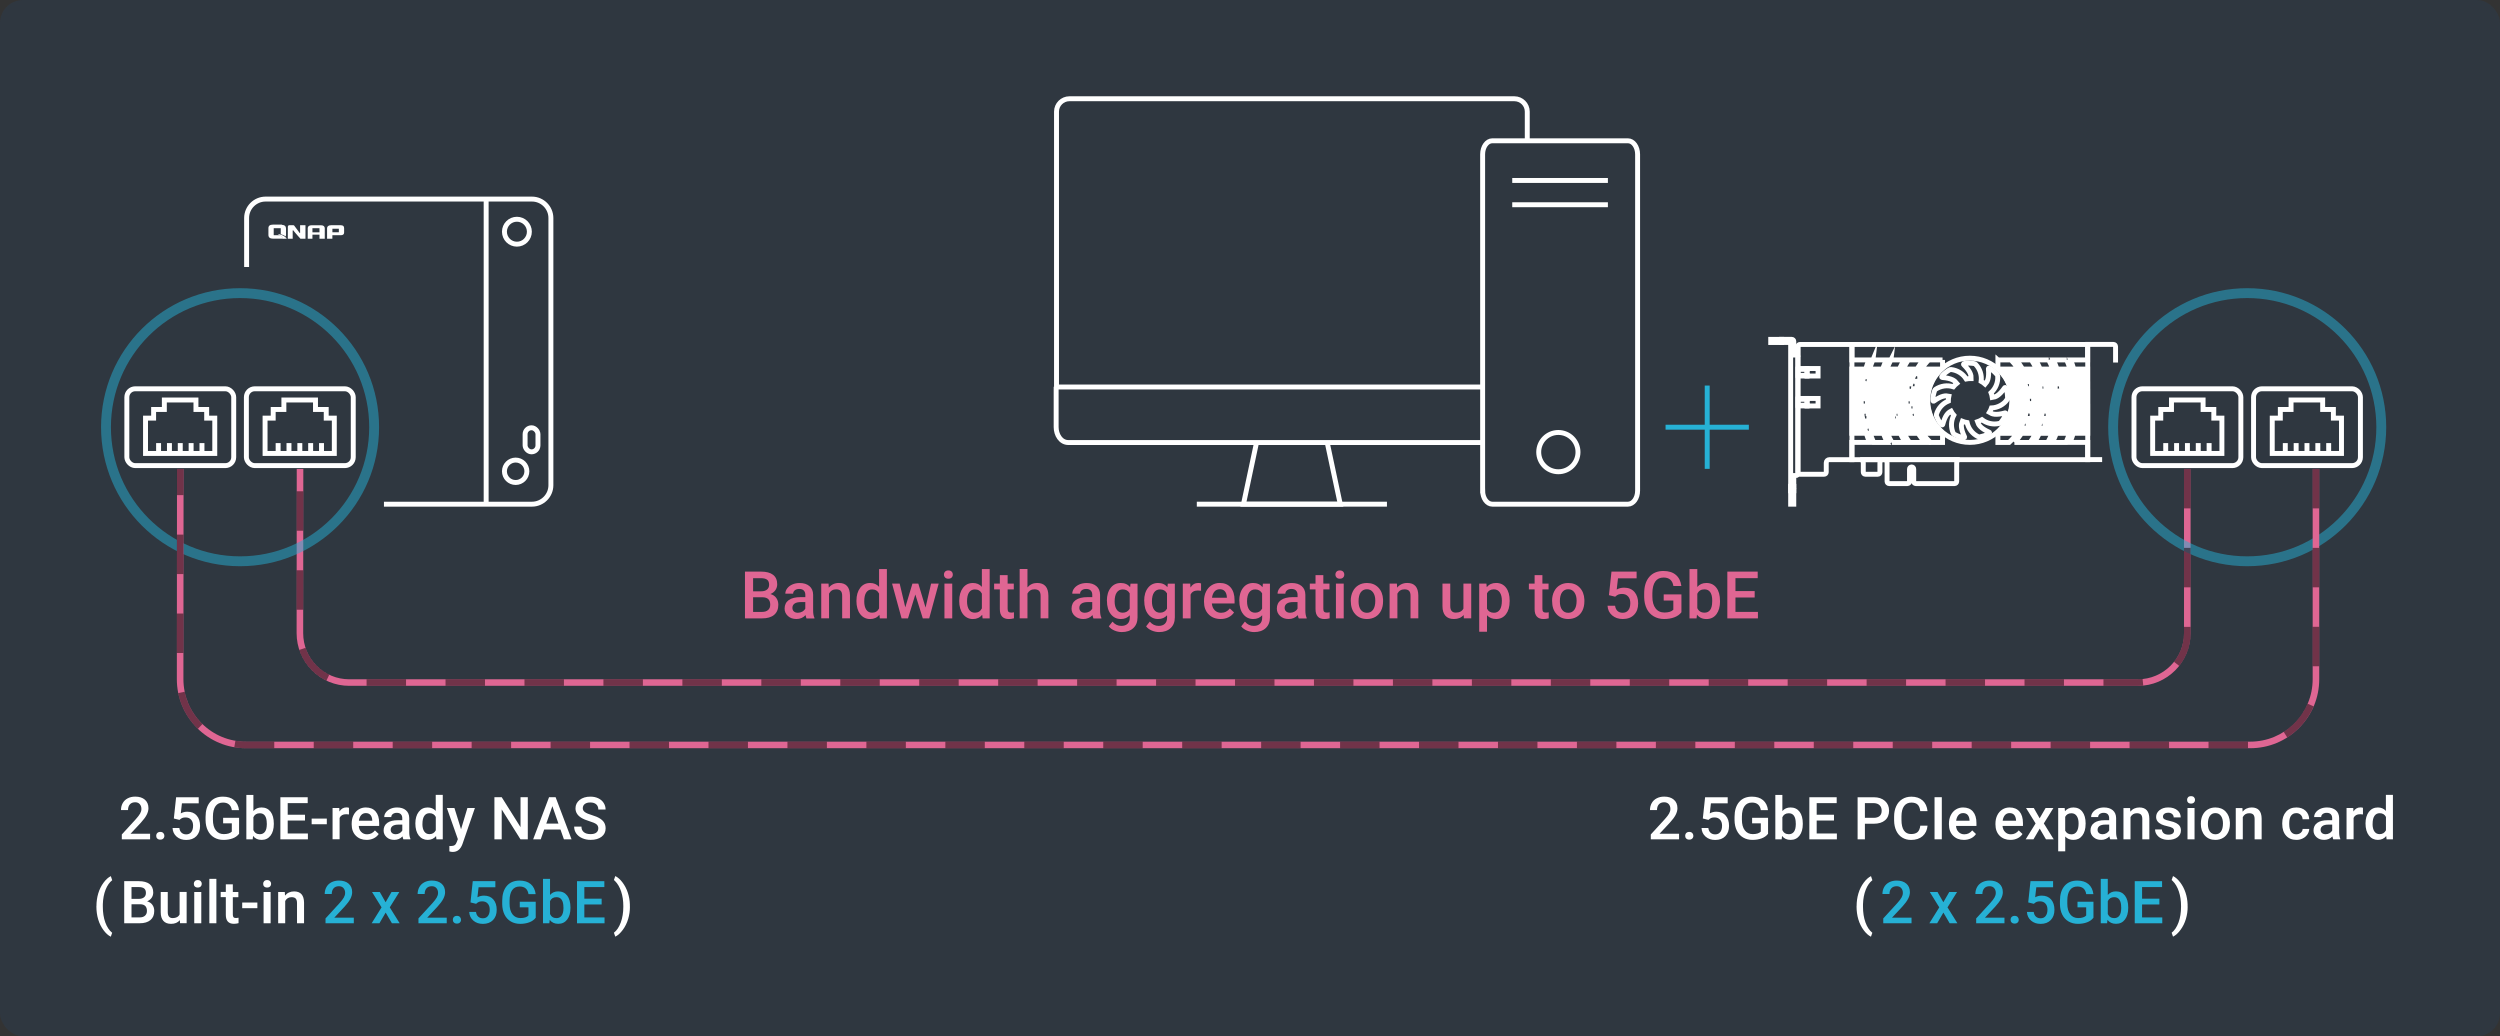 <?xml version="1.0" encoding="UTF-8"?>
<svg id="_圖層_2" data-name="圖層 2" xmlns="http://www.w3.org/2000/svg" viewBox="0 0 760 315">
  <rect x="0" y="0" width="760" height="315" fill="#333333" stroke="none"/>
  <defs>
    <style>
      .cls-1 {
        fill: #0f5ebc;
        isolation: isolate;
        opacity: .1;
      }

      .cls-2 {
        fill: #fff;
      }

      .cls-3, .cls-4 {
        opacity: .5;
      }

      .cls-5 {
        fill: #040000;
      }

      .cls-6 {
        fill: #26b1d5;
      }

      .cls-7, .cls-4 {
        stroke: #26b1d5;
      }

      .cls-7, .cls-4, .cls-8 {
        fill: none;
        stroke-miterlimit: 10;
      }

      .cls-7, .cls-8 {
        stroke-width: 1.5px;
      }

      .cls-9 {
        fill: #df6693;
      }

      .cls-4 {
        stroke-width: 3px;
      }

      .cls-8 {
        stroke: #fff;
      }
    </style>
  </defs>
  <rect class="cls-1" y="0" width="760" height="315" rx="7" ry="7"/>
  <path class="cls-9" d="m649.94,208.49H106.17c-4.28,0-8.3-1.67-11.32-4.69-3.02-3.03-4.68-7.05-4.68-11.33l.04-49.92h2s-.04,49.93-.04,49.93c0,3.74,1.45,7.26,4.09,9.91,2.64,2.65,6.16,4.11,9.91,4.11h543.77c7.72,0,14-6.28,14-14v-49.94s2,0,2,0v49.94c0,8.82-7.18,16-16,16Z"/>
  <g>
    <path class="cls-2" d="m45.63,255.15h-8.6v-1.47l4.26-4.65c.62-.69,1.05-1.26,1.31-1.72.26-.46.39-.92.39-1.38,0-.61-.17-1.1-.51-1.48-.34-.38-.8-.56-1.38-.56-.69,0-1.23.21-1.61.63s-.57,1-.57,1.73h-2.14c0-.78.18-1.48.53-2.11.35-.62.86-1.11,1.52-1.45.66-.35,1.42-.52,2.28-.52,1.24,0,2.22.31,2.94.94.72.62,1.08,1.49,1.08,2.59,0,.64-.18,1.31-.54,2.01-.36.7-.95,1.5-1.77,2.39l-3.13,3.35h5.94v1.71Z"/>
    <path class="cls-2" d="m48.72,252.9c.4,0,.71.11.92.34.22.23.33.51.33.85s-.11.61-.33.83c-.22.22-.52.33-.92.33s-.68-.11-.91-.33-.33-.5-.33-.83.11-.62.33-.85c.22-.22.52-.34.91-.34Z"/>
    <path class="cls-2" d="m52.85,248.81l.69-6.45h6.87v1.85h-5.1l-.35,3.06c.59-.34,1.26-.51,2-.51,1.22,0,2.17.39,2.84,1.17.68.78,1.02,1.83,1.02,3.15s-.38,2.34-1.12,3.11c-.75.77-1.78,1.16-3.08,1.16-1.17,0-2.14-.33-2.91-1-.77-.66-1.19-1.54-1.25-2.63h2.07c.08.62.3,1.1.67,1.43s.84.5,1.42.5c.66,0,1.17-.23,1.53-.7s.55-1.11.55-1.92-.2-1.4-.61-1.85-.96-.68-1.67-.68c-.39,0-.71.05-.98.15s-.56.3-.88.6l-1.71-.42Z"/>
    <path class="cls-2" d="m72.66,253.49c-.46.6-1.1,1.06-1.92,1.37s-1.75.47-2.79.47-2.02-.24-2.85-.73-1.46-1.18-1.91-2.09c-.45-.91-.68-1.96-.7-3.17v-1c0-1.93.46-3.44,1.39-4.53s2.22-1.63,3.88-1.63c1.42,0,2.55.35,3.39,1.06.84.71,1.34,1.72,1.51,3.05h-2.18c-.25-1.54-1.14-2.31-2.68-2.31-1,0-1.75.36-2.27,1.08-.52.72-.79,1.77-.8,3.16v.98c0,1.38.29,2.45.88,3.22.58.76,1.39,1.15,2.43,1.15,1.14,0,1.95-.26,2.43-.77v-2.5h-2.64v-1.69h4.85v4.9Z"/>
    <path class="cls-2" d="m83.24,250.5c0,1.48-.33,2.65-.99,3.52-.66.87-1.57,1.31-2.72,1.31s-1.98-.4-2.6-1.2l-.11,1.03h-1.93v-13.5h2.14v4.9c.62-.73,1.44-1.09,2.49-1.09,1.16,0,2.07.43,2.73,1.29s.99,2.07.99,3.61v.12Zm-2.14-.18c0-1.03-.18-1.8-.54-2.32s-.89-.77-1.58-.77c-.93,0-1.58.4-1.95,1.21v3.92c.38.83,1.04,1.24,1.97,1.24.67,0,1.18-.25,1.55-.75s.55-1.25.56-2.26v-.27Z"/>
    <path class="cls-2" d="m92.72,249.44h-5.26v3.94h6.14v1.78h-8.37v-12.8h8.31v1.79h-6.08v3.53h5.26v1.76Z"/>
    <path class="cls-2" d="m99.35,250.57h-4.61v-1.72h4.61v1.72Z"/>
    <path class="cls-2" d="m106.09,247.59c-.28-.05-.57-.07-.87-.07-.98,0-1.64.38-1.98,1.12v6.5h-2.14v-9.51h2.04l.05,1.06c.52-.83,1.23-1.24,2.14-1.24.3,0,.56.04.76.12v2Z"/>
    <path class="cls-2" d="m111.46,255.33c-1.35,0-2.45-.43-3.29-1.28-.84-.85-1.26-1.99-1.26-3.41v-.26c0-.95.18-1.8.55-2.54.37-.75.88-1.33,1.54-1.75s1.4-.62,2.21-.62c1.29,0,2.29.41,3,1.24s1.06,2,1.06,3.51v.86h-6.21c.06.79.33,1.41.79,1.86.46.46,1.04.69,1.74.69.98,0,1.78-.4,2.39-1.19l1.15,1.1c-.38.57-.89,1.01-1.53,1.32-.64.31-1.35.47-2.14.47Zm-.25-8.15c-.59,0-1.06.21-1.42.62-.36.41-.59.98-.69,1.71h4.07v-.16c-.05-.71-.24-1.25-.57-1.62s-.8-.55-1.39-.55Z"/>
    <path class="cls-2" d="m122.62,255.15c-.09-.18-.18-.48-.25-.89-.68.71-1.51,1.06-2.5,1.06s-1.73-.27-2.34-.82-.91-1.22-.91-2.02c0-1.01.38-1.79,1.13-2.33s1.83-.81,3.23-.81h1.31v-.62c0-.49-.14-.89-.41-1.18s-.69-.44-1.26-.44c-.49,0-.88.12-1.2.36-.31.24-.47.55-.47.93h-2.14c0-.52.17-1.01.52-1.46s.82-.81,1.41-1.07,1.26-.39,1.99-.39c1.11,0,2,.28,2.66.84s1,1.35,1.02,2.36v4.29c0,.86.12,1.54.36,2.05v.15h-2.18Zm-2.35-1.54c.42,0,.82-.1,1.19-.31.37-.21.65-.48.84-.83v-1.79h-1.15c-.79,0-1.39.14-1.78.41s-.6.67-.6,1.17c0,.41.14.74.41.98.27.24.64.36,1.09.36Z"/>
    <path class="cls-2" d="m126.27,250.33c0-1.46.34-2.64,1.02-3.53.68-.89,1.59-1.33,2.73-1.33,1.01,0,1.82.35,2.44,1.05v-4.87h2.14v13.5h-1.93l-.11-.98c-.64.77-1.49,1.16-2.56,1.16s-2.01-.45-2.7-1.34-1.03-2.12-1.03-3.66Zm2.14.18c0,.97.19,1.72.56,2.26.37.54.9.81,1.59.81.87,0,1.51-.39,1.92-1.17v-4.06c-.39-.76-1.03-1.14-1.9-1.14-.69,0-1.22.27-1.6.82-.38.55-.56,1.37-.56,2.47Z"/>
    <path class="cls-2" d="m140.16,252.09l1.93-6.45h2.28l-3.78,10.95c-.58,1.6-1.56,2.4-2.95,2.4-.31,0-.65-.05-1.03-.16v-1.66l.4.03c.54,0,.94-.1,1.22-.29.27-.2.49-.53.65-.99l.31-.82-3.34-9.46h2.3l2.01,6.45Z"/>
    <path class="cls-2" d="m160.44,255.15h-2.22l-5.7-9.08v9.08h-2.22v-12.8h2.22l5.72,9.11v-9.11h2.21v12.8Z"/>
    <path class="cls-2" d="m170.39,252.17h-4.96l-1.04,2.98h-2.31l4.83-12.8h2l4.84,12.8h-2.32l-1.05-2.98Zm-4.33-1.79h3.71l-1.85-5.31-1.85,5.31Z"/>
    <path class="cls-2" d="m181.89,251.86c0-.56-.2-1-.59-1.3-.4-.3-1.11-.61-2.14-.92s-1.85-.66-2.46-1.04c-1.17-.73-1.75-1.69-1.75-2.87,0-1.03.42-1.88,1.26-2.55s1.93-1,3.27-1c.89,0,1.68.16,2.38.49s1.25.79,1.64,1.4c.4.61.6,1.28.6,2.02h-2.21c0-.67-.21-1.19-.63-1.57-.42-.38-1.02-.57-1.8-.57-.73,0-1.29.16-1.69.47s-.6.74-.6,1.3c0,.47.22.86.65,1.17.43.31,1.15.62,2.14.91,1,.3,1.8.63,2.4,1.01.6.38,1.05.81,1.33,1.3s.42,1.06.42,1.72c0,1.07-.41,1.92-1.23,2.54-.82.63-1.93.95-3.33.95-.93,0-1.78-.17-2.55-.51-.78-.34-1.38-.82-1.81-1.42-.43-.6-.65-1.31-.65-2.11h2.22c0,.73.24,1.29.72,1.69s1.17.6,2.07.6c.77,0,1.35-.16,1.74-.47.39-.31.58-.73.58-1.24Z"/>
  </g>
  <g>
    <g>
      <g>
        <path class="cls-2" d="m98.73,72.58h-1.61v-1.25h-2.14v1.25h-1.43v-3.21c0-.27.1-.49.3-.65.2-.16.48-.24.84-.24h2.9c.37,0,.65.08.84.24.2.16.3.38.3.65v3.21Zm-1.61-1.96v-1.25s-2.14,0-2.14,0v1.25s2.14,0,2.14,0Z"/>
        <path class="cls-2" d="m104.36,68.68c-.16-.12-.4-.2-.73-.21h0s0,0,0,0h-2.9s-.1,0-.1,0c-.38,0-.68.08-.88.24-.21.16-.32.37-.32.64h0v.02h0v3.21s1.61,0,1.61,0v-1.07h2.54c.69,0,1.03-.28,1.03-.83v-1.31c0-.32-.08-.54-.25-.68Zm-1.35,1.93h-1.96v-1.07h1.96v1.07Z"/>
        <path class="cls-2" d="m91.58,68.47h-.35s0,2.36,0,2.36c-.01.03-.03.04-.08.03,0,0-.03,0-.05-.03-.27-.4-1.32-1.78-1.65-2.23h0s0,0,0,0c0,0,0,0-.01-.01,0-.01,0-.01,0-.01-.08-.08-.18-.12-.31-.12h-1.17c-.15,0-.26.05-.34.15-.08.1-.12.23-.12.39h0s0,3.57,0,3.57h1.48s0-1.91-.01-2.47c0-.03.03-.09.15-.08,0,0,.04,0,.06.04h0c.29.46,2.15,2.51,2.15,2.51h1.53s0-4.1,0-4.1h-1.26Z"/>
      </g>
      <path class="cls-2" d="m85.15,71.56s-.05-.04-.07-.05h-1.87v-2.14h2.14v1.81c.7.2,1.19.46,1.52.71.05-.13.08-.28.08-.45v-1.96c0-.71-.42-1.09-1.25-1.13v-.06h-.14s-2.62,0-2.62,0c-.89,0-1.34.36-1.34,1.07v2.06c0,.76.48,1.14,1.42,1.14h2.77c.15,0,.28-.01.41-.03-.23-.33-.66-.69-1.06-.98Z"/>
      <path class="cls-2" d="m84.41,71.1c.49.31,1.37.92,1.66,1.48h1.1c-.19-.34-.82-1.14-2.76-1.48Z"/>
    </g>
    <circle class="cls-8" cx="157.14" cy="70.44" r="3.79"/>
    <circle class="cls-8" cx="156.76" cy="143.27" r="3.41"/>
    <line class="cls-8" x1="147.79" y1="60.62" x2="147.79" y2="153.16"/>
    <rect class="cls-8" x="159.64" y="130.04" width="3.91" height="7.32" rx="1.96" ry="1.96" transform="translate(323.18 267.4) rotate(180)"/>
    <path class="cls-8" d="m74.97,81.17v-14.89c0-3.17,2.59-5.76,5.76-5.76h80.98c3.17,0,5.76,2.59,5.76,5.76v81.23c0,3.17-2.59,5.76-5.76,5.76h-44.99"/>
  </g>
  <g>
    <g>
      <rect class="cls-8" x="38.56" y="118.19" width="32.49" height="23.36" rx="2.55" ry="2.55"/>
      <polygon class="cls-8" points="44.24 137.85 65.29 137.85 65.29 127.11 62.83 127.11 62.83 124.48 59.57 124.48 59.57 121.6 49.96 121.6 49.96 124.48 46.7 124.48 46.7 127.11 44.24 127.11 44.24 137.85"/>
      <line class="cls-8" x1="61.4" y1="134.7" x2="61.4" y2="137.85"/>
      <line class="cls-8" x1="58.1" y1="134.7" x2="58.1" y2="137.85"/>
      <line class="cls-8" x1="54.8" y1="134.7" x2="54.8" y2="137.85"/>
      <line class="cls-8" x1="51.51" y1="134.7" x2="51.51" y2="137.85"/>
      <line class="cls-8" x1="48.21" y1="134.7" x2="48.21" y2="137.85"/>
    </g>
    <g>
      <rect class="cls-8" x="74.9" y="118.19" width="32.49" height="23.36" rx="2.55" ry="2.55"/>
      <polygon class="cls-8" points="80.58 137.85 101.63 137.85 101.63 127.11 99.17 127.11 99.17 124.48 95.91 124.48 95.91 121.6 86.3 121.6 86.3 124.48 83.05 124.48 83.05 127.11 80.58 127.11 80.58 137.85"/>
      <line class="cls-8" x1="97.74" y1="134.7" x2="97.74" y2="137.85"/>
      <line class="cls-8" x1="94.44" y1="134.7" x2="94.44" y2="137.85"/>
      <line class="cls-8" x1="91.15" y1="134.7" x2="91.15" y2="137.85"/>
      <line class="cls-8" x1="87.85" y1="134.7" x2="87.85" y2="137.85"/>
      <line class="cls-8" x1="84.55" y1="134.7" x2="84.55" y2="137.85"/>
    </g>
  </g>
  <circle class="cls-4" cx="72.98" cy="129.87" r="40.76"/>
  <g>
    <path class="cls-2" d="m29.32,275.47c0-1.35.18-2.64.54-3.85.36-1.22.9-2.3,1.6-3.26.7-.96,1.45-1.63,2.23-2.02l.42,1.25c-.83.63-1.5,1.58-2.01,2.87-.51,1.29-.79,2.76-.84,4.42v.76c0,1.78.24,3.36.74,4.75.5,1.39,1.2,2.45,2.1,3.18l-.42,1.19c-.79-.39-1.53-1.06-2.24-2.03-.71-.96-1.24-2.05-1.6-3.26-.36-1.21-.54-2.54-.54-3.99Z"/>
    <path class="cls-2" d="m37.76,280.67v-12.8h4.39c1.45,0,2.55.29,3.3.87s1.13,1.44,1.13,2.59c0,.59-.16,1.11-.47,1.58s-.78.83-1.39,1.09c.69.19,1.23.54,1.6,1.06.38.52.57,1.14.57,1.87,0,1.2-.38,2.12-1.16,2.77s-1.87.97-3.31.97h-4.67Zm2.22-7.41h2.18c.69,0,1.23-.16,1.62-.47.39-.31.58-.76.58-1.33,0-.63-.18-1.09-.54-1.37s-.92-.42-1.68-.42h-2.16v3.59Zm0,1.63v4h2.47c.7,0,1.24-.17,1.63-.52s.59-.83.59-1.44c0-1.33-.68-2.01-2.04-2.04h-2.65Z"/>
    <path class="cls-2" d="m54.67,279.74c-.63.74-1.52,1.11-2.67,1.11-1.03,0-1.81-.3-2.34-.91s-.8-1.48-.8-2.62v-6.16h2.14v6.13c0,1.21.5,1.81,1.5,1.81s1.74-.37,2.1-1.12v-6.83h2.14v9.51h-2.01l-.05-.93Z"/>
    <path class="cls-2" d="m58.92,268.69c0-.33.1-.6.31-.82s.5-.33.89-.33.69.11.9.33.32.49.32.82-.11.59-.32.8c-.21.21-.51.32-.9.32s-.68-.11-.89-.32c-.21-.21-.31-.48-.31-.8Zm2.27,11.98h-2.14v-9.51h2.14v9.51Z"/>
    <path class="cls-2" d="m65.78,280.67h-2.14v-13.5h2.14v13.5Z"/>
    <path class="cls-2" d="m70.78,268.85v2.31h1.68v1.58h-1.68v5.31c0,.36.07.62.22.79.14.16.4.24.77.24.25,0,.5-.03.75-.09v1.65c-.49.13-.96.2-1.41.2-1.64,0-2.46-.91-2.46-2.72v-5.39h-1.56v-1.58h1.56v-2.31h2.14Z"/>
    <path class="cls-2" d="m78.24,276.09h-4.61v-1.72h4.61v1.72Z"/>
    <path class="cls-2" d="m80,268.69c0-.33.1-.6.31-.82s.5-.33.89-.33.69.11.9.33.32.49.32.82-.11.59-.32.8c-.21.21-.51.32-.9.32s-.68-.11-.89-.32c-.21-.21-.31-.48-.31-.8Zm2.27,11.98h-2.14v-9.51h2.14v9.51Z"/>
    <path class="cls-2" d="m86.58,271.16l.06,1.1c.7-.85,1.63-1.27,2.77-1.27,1.98,0,2.99,1.13,3.02,3.4v6.28h-2.14v-6.16c0-.6-.13-1.05-.39-1.34-.26-.29-.69-.43-1.28-.43-.86,0-1.5.39-1.92,1.17v6.77h-2.14v-9.51h2.01Z"/>
    <path class="cls-6" d="m107.56,280.67h-8.6v-1.47l4.26-4.65c.62-.69,1.05-1.26,1.31-1.72.26-.46.39-.92.39-1.38,0-.61-.17-1.1-.51-1.48s-.8-.56-1.38-.56c-.69,0-1.23.21-1.61.63s-.57,1-.57,1.73h-2.14c0-.78.18-1.48.53-2.11.35-.62.86-1.11,1.52-1.45s1.42-.52,2.28-.52c1.24,0,2.22.31,2.94.94.72.62,1.08,1.49,1.08,2.59,0,.64-.18,1.31-.54,2.01-.36.7-.95,1.5-1.77,2.39l-3.13,3.35h5.94v1.71Z"/>
    <path class="cls-6" d="m117.22,274.29l1.81-3.13h2.37l-2.91,4.68,3.01,4.83h-2.36l-1.9-3.25-1.89,3.25h-2.37l3.01-4.83-2.9-4.68h2.36l1.78,3.13Z"/>
    <path class="cls-6" d="m135.81,280.67h-8.6v-1.47l4.26-4.65c.62-.69,1.05-1.26,1.31-1.72.26-.46.39-.92.39-1.38,0-.61-.17-1.1-.51-1.48-.34-.38-.8-.56-1.38-.56-.69,0-1.23.21-1.61.63s-.57,1-.57,1.73h-2.14c0-.78.18-1.48.53-2.11.35-.62.86-1.11,1.52-1.45.66-.35,1.42-.52,2.28-.52,1.24,0,2.22.31,2.94.94.72.62,1.08,1.49,1.08,2.59,0,.64-.18,1.31-.54,2.01-.36.7-.95,1.5-1.77,2.39l-3.13,3.35h5.94v1.71Z"/>
    <path class="cls-6" d="m138.9,278.42c.4,0,.71.11.92.34.22.23.33.51.33.85s-.11.61-.33.83c-.22.22-.52.33-.92.33s-.68-.11-.91-.33-.33-.5-.33-.83.11-.62.33-.85c.22-.22.52-.34.91-.34Z"/>
    <path class="cls-6" d="m143.03,274.32l.69-6.45h6.87v1.85h-5.1l-.35,3.06c.59-.34,1.26-.51,2-.51,1.22,0,2.17.39,2.84,1.17.68.78,1.02,1.83,1.02,3.15s-.38,2.34-1.12,3.11c-.75.77-1.78,1.16-3.08,1.16-1.17,0-2.14-.33-2.91-1-.77-.66-1.19-1.54-1.25-2.63h2.07c.08.62.3,1.1.67,1.43.36.33.84.5,1.42.5.66,0,1.17-.23,1.53-.7s.55-1.11.55-1.92-.2-1.4-.61-1.85c-.4-.46-.96-.68-1.67-.68-.39,0-.71.05-.98.15-.27.1-.56.3-.88.6l-1.71-.42Z"/>
    <path class="cls-6" d="m162.84,279.01c-.46.6-1.1,1.06-1.92,1.37s-1.75.47-2.79.47-2.02-.24-2.85-.73-1.46-1.18-1.91-2.09c-.45-.91-.68-1.96-.7-3.17v-1c0-1.93.46-3.44,1.39-4.53.93-1.09,2.22-1.63,3.88-1.63,1.42,0,2.55.35,3.39,1.06.84.71,1.34,1.72,1.51,3.05h-2.18c-.25-1.54-1.14-2.31-2.68-2.31-1,0-1.75.36-2.27,1.08-.52.72-.79,1.77-.8,3.16v.98c0,1.38.29,2.45.88,3.22.58.76,1.39,1.15,2.43,1.15,1.14,0,1.95-.26,2.43-.77v-2.5h-2.64v-1.69h4.85v4.9Z"/>
    <path class="cls-6" d="m173.42,276.01c0,1.48-.33,2.65-.99,3.52-.66.87-1.57,1.31-2.72,1.31s-1.98-.4-2.6-1.2l-.11,1.03h-1.93v-13.5h2.14v4.9c.62-.73,1.44-1.09,2.49-1.09,1.16,0,2.07.43,2.73,1.29s.99,2.07.99,3.61v.12Zm-2.14-.18c0-1.03-.18-1.8-.54-2.32s-.89-.77-1.58-.77c-.93,0-1.58.4-1.95,1.21v3.92c.38.83,1.04,1.24,1.97,1.24.67,0,1.18-.25,1.55-.75s.55-1.25.56-2.26v-.27Z"/>
    <path class="cls-6" d="m182.9,274.96h-5.26v3.94h6.14v1.78h-8.37v-12.8h8.31v1.79h-6.08v3.53h5.26v1.76Z"/>
    <path class="cls-2" d="m191.5,275.61c0,1.3-.18,2.56-.54,3.77-.36,1.21-.9,2.31-1.63,3.3-.73.99-1.49,1.68-2.28,2.06l-.42-1.19c.88-.68,1.57-1.72,2.09-3.12.51-1.4.77-2.99.77-4.79v-.2c0-1.63-.22-3.11-.67-4.45-.45-1.34-1.08-2.41-1.92-3.22l-.27-.25.42-1.2c.75.36,1.48,1.01,2.18,1.93s1.24,1.96,1.62,3.11c.38,1.15.59,2.33.63,3.55v.69Z"/>
  </g>
  <g>
    <path class="cls-9" d="m226.47,187.99v-14.22h4.87c1.61,0,2.83.32,3.67.97s1.26,1.61,1.26,2.88c0,.65-.18,1.24-.53,1.76-.35.52-.87.93-1.54,1.21.77.21,1.36.6,1.78,1.18s.63,1.27.63,2.07c0,1.34-.43,2.36-1.28,3.08-.86.72-2.08,1.07-3.68,1.07h-5.19Zm2.47-8.23h2.42c.77,0,1.37-.17,1.8-.52.43-.35.65-.84.65-1.48,0-.7-.2-1.21-.6-1.52s-1.02-.47-1.87-.47h-2.4v3.99Zm0,1.82v4.44h2.74c.77,0,1.38-.19,1.82-.58.44-.38.65-.92.65-1.6,0-1.48-.75-2.23-2.27-2.27h-2.95Z"/>
    <path class="cls-9" d="m245.17,187.99c-.1-.2-.2-.53-.27-.99-.75.79-1.68,1.18-2.77,1.18s-1.93-.3-2.6-.91-1.01-1.35-1.01-2.25c0-1.12.42-1.99,1.25-2.59.84-.6,2.03-.9,3.59-.9h1.46v-.69c0-.55-.15-.98-.46-1.31-.31-.33-.77-.49-1.4-.49-.54,0-.98.13-1.33.41-.34.27-.52.61-.52,1.03h-2.37c0-.58.19-1.12.58-1.62.38-.51.91-.9,1.57-1.19.66-.29,1.4-.43,2.21-.43,1.24,0,2.22.31,2.96.93.74.62,1.11,1.5,1.13,2.62v4.77c0,.95.13,1.71.4,2.28v.17h-2.42Zm-2.61-1.71c.47,0,.91-.11,1.32-.34.41-.23.72-.53.93-.92v-1.99h-1.28c-.88,0-1.54.15-1.98.46-.44.31-.66.74-.66,1.3,0,.46.15.82.45,1.09.3.27.71.4,1.22.4Z"/>
    <path class="cls-9" d="m251.88,177.42l.07,1.22c.78-.94,1.81-1.42,3.08-1.42,2.2,0,3.32,1.26,3.36,3.78v6.98h-2.37v-6.85c0-.67-.14-1.17-.43-1.49s-.76-.48-1.42-.48c-.96,0-1.67.43-2.14,1.3v7.52h-2.37v-10.57h2.24Z"/>
    <path class="cls-9" d="m260.36,182.63c0-1.63.38-2.93,1.13-3.92s1.77-1.48,3.04-1.48c1.12,0,2.02.39,2.71,1.17v-5.41h2.37v15h-2.15l-.12-1.09c-.71.86-1.66,1.29-2.84,1.29s-2.24-.5-3-1.49-1.15-2.35-1.15-4.06Zm2.37.21c0,1.07.21,1.91.62,2.52.41.6,1,.9,1.76.9.97,0,1.68-.43,2.13-1.3v-4.51c-.44-.85-1.14-1.27-2.11-1.27-.77,0-1.36.3-1.78.91-.42.61-.62,1.53-.62,2.75Z"/>
    <path class="cls-9" d="m281.37,184.71l1.68-7.29h2.31l-2.88,10.57h-1.95l-2.27-7.26-2.23,7.26h-1.95l-2.89-10.57h2.31l1.71,7.22,2.17-7.22h1.79l2.2,7.29Z"/>
    <path class="cls-9" d="m286.96,174.68c0-.36.12-.67.35-.91.23-.24.56-.36.99-.36s.76.12,1,.36c.23.24.35.54.35.91s-.12.66-.35.89c-.23.24-.57.36-1,.36s-.76-.12-.99-.36c-.23-.24-.35-.54-.35-.89Zm2.52,13.31h-2.37v-10.57h2.37v10.57Z"/>
    <path class="cls-9" d="m291.61,182.63c0-1.63.38-2.93,1.13-3.92s1.77-1.48,3.04-1.48c1.12,0,2.02.39,2.71,1.17v-5.41h2.37v15h-2.15l-.12-1.09c-.71.86-1.66,1.29-2.84,1.29s-2.24-.5-3-1.49-1.15-2.35-1.15-4.06Zm2.37.21c0,1.07.21,1.91.62,2.52.41.6,1,.9,1.76.9.97,0,1.68-.43,2.13-1.3v-4.51c-.44-.85-1.14-1.27-2.11-1.27-.77,0-1.36.3-1.78.91-.42.61-.62,1.53-.62,2.75Z"/>
    <path class="cls-9" d="m306.32,174.85v2.57h1.87v1.76h-1.87v5.9c0,.4.08.7.24.88.16.18.44.27.85.27.27,0,.55-.03.83-.1v1.84c-.54.15-1.06.22-1.56.22-1.82,0-2.73-1.01-2.73-3.02v-5.99h-1.74v-1.76h1.74v-2.57h2.37Z"/>
    <path class="cls-9" d="m312.34,178.57c.77-.9,1.75-1.35,2.94-1.35,2.25,0,3.4,1.29,3.43,3.86v6.9h-2.37v-6.82c0-.73-.16-1.24-.47-1.55s-.78-.46-1.39-.46c-.95,0-1.66.42-2.13,1.27v7.55h-2.37v-15h2.37v5.59Z"/>
    <path class="cls-9" d="m332.4,187.99c-.1-.2-.2-.53-.27-.99-.75.79-1.68,1.18-2.77,1.18s-1.93-.3-2.6-.91-1.01-1.35-1.01-2.25c0-1.12.42-1.99,1.25-2.59.84-.6,2.03-.9,3.59-.9h1.46v-.69c0-.55-.15-.98-.46-1.31-.31-.33-.77-.49-1.4-.49-.54,0-.98.13-1.33.41-.34.27-.52.61-.52,1.03h-2.37c0-.58.19-1.12.58-1.62.38-.51.91-.9,1.57-1.19.66-.29,1.4-.43,2.21-.43,1.24,0,2.22.31,2.96.93.74.62,1.11,1.5,1.13,2.62v4.77c0,.95.13,1.71.4,2.28v.17h-2.42Zm-2.61-1.71c.47,0,.91-.11,1.32-.34.41-.23.72-.53.93-.92v-1.99h-1.28c-.88,0-1.54.15-1.98.46-.44.31-.66.74-.66,1.3,0,.46.15.82.45,1.09.3.27.71.4,1.22.4Z"/>
    <path class="cls-9" d="m336.49,182.63c0-1.64.39-2.95,1.16-3.93.77-.98,1.79-1.47,3.07-1.47,1.2,0,2.15.42,2.84,1.26l.11-1.06h2.14v10.24c0,1.39-.43,2.48-1.29,3.28s-2.03,1.2-3.49,1.2c-.77,0-1.53-.16-2.27-.48s-1.3-.74-1.68-1.27l1.12-1.43c.73.87,1.63,1.3,2.7,1.3.79,0,1.41-.21,1.87-.64.46-.43.68-1.05.68-1.88v-.71c-.68.76-1.59,1.14-2.73,1.14-1.24,0-2.25-.49-3.03-1.47-.78-.98-1.18-2.34-1.18-4.08Zm2.36.21c0,1.06.22,1.9.65,2.51.43.61,1.03.91,1.8.91.96,0,1.67-.41,2.13-1.23v-4.65c-.45-.8-1.15-1.2-2.11-1.2-.78,0-1.39.31-1.82.93-.43.62-.65,1.53-.65,2.73Z"/>
    <path class="cls-9" d="m347.83,182.63c0-1.64.39-2.95,1.16-3.93.77-.98,1.79-1.47,3.07-1.47,1.2,0,2.15.42,2.84,1.26l.11-1.06h2.14v10.24c0,1.39-.43,2.48-1.29,3.28s-2.03,1.2-3.49,1.2c-.77,0-1.53-.16-2.27-.48s-1.3-.74-1.68-1.27l1.12-1.43c.73.87,1.63,1.3,2.7,1.3.79,0,1.41-.21,1.87-.64.46-.43.68-1.05.68-1.88v-.71c-.68.76-1.59,1.14-2.73,1.14-1.24,0-2.25-.49-3.03-1.47-.78-.98-1.18-2.34-1.18-4.08Zm2.36.21c0,1.06.22,1.9.65,2.51.43.61,1.03.91,1.8.91.96,0,1.67-.41,2.13-1.23v-4.65c-.45-.8-1.15-1.2-2.11-1.2-.78,0-1.39.31-1.82.93-.43.62-.65,1.53-.65,2.73Z"/>
    <path class="cls-9" d="m365.11,179.59c-.31-.05-.63-.08-.97-.08-1.09,0-1.82.42-2.2,1.25v7.23h-2.37v-10.57h2.27l.06,1.18c.57-.92,1.37-1.38,2.38-1.38.34,0,.62.05.84.14v2.23Z"/>
    <path class="cls-9" d="m371.08,188.18c-1.5,0-2.72-.47-3.66-1.42s-1.4-2.21-1.4-3.79v-.29c0-1.05.2-2,.61-2.83s.98-1.48,1.71-1.94c.74-.46,1.56-.69,2.46-.69,1.44,0,2.55.46,3.33,1.38s1.18,2.22,1.18,3.9v.96h-6.9c.07.87.36,1.56.87,2.07s1.15.76,1.93.76c1.09,0,1.97-.44,2.66-1.32l1.28,1.22c-.42.63-.99,1.12-1.69,1.47-.71.35-1.5.52-2.38.52Zm-.28-9.05c-.65,0-1.18.23-1.58.68-.4.46-.66,1.09-.77,1.9h4.52v-.18c-.05-.79-.26-1.39-.63-1.8-.37-.41-.89-.61-1.54-.61Z"/>
    <path class="cls-9" d="m376.74,182.63c0-1.64.39-2.95,1.16-3.93.77-.98,1.79-1.47,3.07-1.47,1.2,0,2.15.42,2.84,1.26l.11-1.06h2.14v10.24c0,1.39-.43,2.48-1.29,3.28s-2.03,1.2-3.49,1.2c-.77,0-1.53-.16-2.27-.48s-1.3-.74-1.68-1.27l1.12-1.43c.73.87,1.63,1.3,2.7,1.3.79,0,1.41-.21,1.87-.64.46-.43.68-1.05.68-1.88v-.71c-.68.76-1.59,1.14-2.73,1.14-1.24,0-2.25-.49-3.03-1.47-.78-.98-1.18-2.34-1.18-4.08Zm2.36.21c0,1.06.22,1.9.65,2.51.43.61,1.03.91,1.8.91.96,0,1.67-.41,2.13-1.23v-4.65c-.45-.8-1.15-1.2-2.11-1.2-.78,0-1.39.31-1.82.93-.43.62-.65,1.53-.65,2.73Z"/>
    <path class="cls-9" d="m394.81,187.99c-.1-.2-.2-.53-.27-.99-.75.79-1.68,1.18-2.77,1.18s-1.93-.3-2.6-.91-1.01-1.35-1.01-2.25c0-1.12.42-1.99,1.25-2.59.84-.6,2.03-.9,3.59-.9h1.46v-.69c0-.55-.15-.98-.46-1.31-.31-.33-.77-.49-1.4-.49-.54,0-.98.13-1.33.41-.34.27-.52.61-.52,1.03h-2.37c0-.58.19-1.12.58-1.62.38-.51.91-.9,1.57-1.19.66-.29,1.4-.43,2.21-.43,1.24,0,2.22.31,2.96.93.74.62,1.11,1.5,1.13,2.62v4.77c0,.95.13,1.71.4,2.28v.17h-2.42Zm-2.61-1.71c.47,0,.91-.11,1.32-.34.41-.23.72-.53.93-.92v-1.99h-1.28c-.88,0-1.54.15-1.98.46-.44.31-.66.74-.66,1.3,0,.46.15.82.45,1.09.3.27.71.4,1.22.4Z"/>
    <path class="cls-9" d="m402.29,174.85v2.57h1.87v1.76h-1.87v5.9c0,.4.08.7.24.88.16.18.44.27.85.27.27,0,.55-.03.83-.1v1.84c-.54.15-1.06.22-1.56.22-1.82,0-2.73-1.01-2.73-3.02v-5.99h-1.74v-1.76h1.74v-2.57h2.37Z"/>
    <path class="cls-9" d="m405.97,174.68c0-.36.12-.67.35-.91.23-.24.56-.36.99-.36s.76.12,1,.36c.23.24.35.54.35.91s-.12.66-.35.89c-.23.24-.57.36-1,.36s-.76-.12-.99-.36c-.23-.24-.35-.54-.35-.89Zm2.52,13.31h-2.37v-10.57h2.37v10.57Z"/>
    <path class="cls-9" d="m410.63,182.61c0-1.04.21-1.97.62-2.8s.99-1.47,1.73-1.91c.74-.45,1.59-.67,2.56-.67,1.43,0,2.58.46,3.47,1.38s1.37,2.14,1.44,3.65v.56c0,1.04-.19,1.97-.59,2.79s-.97,1.46-1.72,1.9-1.61.67-2.58.67c-1.49,0-2.68-.5-3.58-1.49-.9-.99-1.34-2.32-1.34-3.97v-.12Zm2.37.21c0,1.09.22,1.94.67,2.55s1.07.92,1.88.92,1.42-.31,1.87-.94.67-1.54.67-2.74c0-1.07-.23-1.91-.69-2.54s-1.08-.94-1.87-.94-1.39.31-1.85.92-.68,1.54-.68,2.76Z"/>
    <path class="cls-9" d="m424.66,177.42l.07,1.22c.78-.94,1.81-1.42,3.08-1.42,2.2,0,3.32,1.26,3.36,3.78v6.98h-2.37v-6.85c0-.67-.14-1.17-.43-1.49s-.76-.48-1.42-.48c-.96,0-1.67.43-2.14,1.3v7.52h-2.37v-10.57h2.24Z"/>
    <path class="cls-9" d="m444.96,186.95c-.7.82-1.69,1.23-2.97,1.23-1.15,0-2.01-.33-2.6-1.01-.59-.67-.88-1.64-.88-2.91v-6.85h2.37v6.82c0,1.34.56,2.01,1.67,2.01s1.93-.41,2.33-1.24v-7.59h2.37v10.57h-2.24l-.06-1.04Z"/>
    <path class="cls-9" d="m458.93,182.81c0,1.63-.37,2.94-1.11,3.91-.74.97-1.74,1.46-2.99,1.46-1.16,0-2.09-.38-2.78-1.14v5.01h-2.37v-14.63h2.19l.1,1.07c.7-.85,1.64-1.27,2.84-1.27,1.29,0,2.3.48,3.03,1.44.73.96,1.1,2.29,1.1,4v.15Zm-2.36-.21c0-1.05-.21-1.89-.63-2.51-.42-.62-1.02-.93-1.8-.93-.97,0-1.67.4-2.09,1.2v4.69c.43.82,1.13,1.23,2.11,1.23.75,0,1.35-.3,1.77-.91.43-.61.64-1.53.64-2.77Z"/>
    <path class="cls-9" d="m468.89,174.85v2.57h1.87v1.76h-1.87v5.9c0,.4.08.7.24.88.16.18.44.27.85.27.27,0,.55-.03.83-.1v1.84c-.54.15-1.06.22-1.56.22-1.82,0-2.73-1.01-2.73-3.02v-5.99h-1.74v-1.76h1.74v-2.57h2.37Z"/>
    <path class="cls-9" d="m471.83,182.61c0-1.04.21-1.97.62-2.8s.99-1.47,1.73-1.91c.74-.45,1.59-.67,2.56-.67,1.43,0,2.58.46,3.47,1.38s1.37,2.14,1.44,3.65v.56c0,1.04-.19,1.97-.59,2.79s-.97,1.46-1.72,1.9-1.61.67-2.58.67c-1.49,0-2.68-.5-3.58-1.49-.9-.99-1.34-2.32-1.34-3.97v-.12Zm2.37.21c0,1.09.22,1.94.67,2.55s1.07.92,1.88.92,1.42-.31,1.87-.94.67-1.54.67-2.74c0-1.07-.23-1.91-.69-2.54s-1.08-.94-1.87-.94-1.39.31-1.85.92-.68,1.54-.68,2.76Z"/>
    <path class="cls-9" d="m489.12,180.94l.77-7.17h7.64v2.05h-5.66l-.39,3.4c.66-.38,1.4-.57,2.23-.57,1.35,0,2.41.43,3.16,1.3.75.87,1.13,2.03,1.13,3.5s-.42,2.6-1.25,3.45c-.83.86-1.98,1.28-3.43,1.28-1.3,0-2.38-.37-3.24-1.11-.86-.74-1.32-1.71-1.39-2.93h2.29c.09.69.34,1.22.74,1.59.4.37.93.55,1.58.55.73,0,1.3-.26,1.7-.78.41-.52.61-1.23.61-2.13s-.22-1.55-.67-2.05c-.45-.51-1.07-.76-1.86-.76-.43,0-.79.06-1.09.17-.3.11-.62.34-.98.67l-1.89-.47Z"/>
    <path class="cls-9" d="m511.14,186.14c-.51.67-1.23,1.18-2.14,1.52-.91.35-1.95.52-3.11.52s-2.25-.27-3.16-.81c-.92-.54-1.63-1.31-2.12-2.32s-.76-2.18-.78-3.52v-1.11c0-2.15.51-3.83,1.54-5.03,1.03-1.21,2.46-1.81,4.31-1.81,1.58,0,2.84.39,3.77,1.18.93.78,1.49,1.91,1.68,3.38h-2.42c-.27-1.71-1.27-2.57-2.98-2.57-1.11,0-1.95.4-2.52,1.2s-.87,1.97-.89,3.51v1.09c0,1.53.32,2.73.97,3.57.65.85,1.55,1.27,2.7,1.27,1.26,0,2.16-.29,2.7-.86v-2.78h-2.93v-1.88h5.39v5.45Z"/>
    <path class="cls-9" d="m522.89,182.81c0,1.64-.37,2.95-1.1,3.92-.73.97-1.74,1.46-3.02,1.46s-2.2-.45-2.89-1.34l-.12,1.14h-2.15v-15h2.37v5.45c.68-.81,1.6-1.21,2.76-1.21,1.29,0,2.3.48,3.04,1.44s1.1,2.29,1.1,4.01v.14Zm-2.37-.21c0-1.14-.2-2-.61-2.58-.4-.57-.99-.86-1.76-.86-1.03,0-1.75.45-2.17,1.35v4.36c.42.92,1.15,1.38,2.19,1.38.74,0,1.32-.28,1.72-.83.4-.55.61-1.39.62-2.51v-.3Z"/>
    <path class="cls-9" d="m533.42,181.64h-5.84v4.38h6.83v1.97h-9.3v-14.22h9.23v1.99h-6.76v3.93h5.84v1.95Z"/>
  </g>
  <g>
    <path class="cls-2" d="m510.44,255.15h-8.6v-1.47l4.26-4.65c.62-.69,1.05-1.26,1.31-1.72.26-.46.39-.92.39-1.38,0-.61-.17-1.1-.51-1.48-.34-.38-.8-.56-1.38-.56-.69,0-1.23.21-1.61.63s-.57,1-.57,1.73h-2.14c0-.78.18-1.48.53-2.11.35-.62.86-1.11,1.52-1.45.66-.35,1.42-.52,2.28-.52,1.24,0,2.22.31,2.94.94.72.62,1.08,1.49,1.08,2.59,0,.64-.18,1.31-.54,2.01-.36.7-.95,1.5-1.77,2.39l-3.13,3.35h5.94v1.71Z"/>
    <path class="cls-2" d="m513.53,252.9c.4,0,.71.11.92.34.22.23.33.51.33.85s-.11.61-.33.83c-.22.22-.52.33-.92.33s-.68-.11-.91-.33-.33-.5-.33-.83.11-.62.33-.85c.22-.22.52-.34.91-.34Z"/>
    <path class="cls-2" d="m517.66,248.81l.69-6.45h6.87v1.85h-5.1l-.35,3.06c.59-.34,1.26-.51,2-.51,1.22,0,2.17.39,2.84,1.17.68.78,1.02,1.83,1.02,3.15s-.38,2.34-1.12,3.11c-.75.77-1.78,1.16-3.08,1.16-1.17,0-2.14-.33-2.91-1-.77-.66-1.19-1.54-1.25-2.63h2.07c.08.62.3,1.1.67,1.43s.84.5,1.42.5c.66,0,1.17-.23,1.53-.7s.55-1.11.55-1.92-.2-1.4-.61-1.85-.96-.68-1.67-.68c-.39,0-.71.05-.98.15s-.56.3-.88.6l-1.71-.42Z"/>
    <path class="cls-2" d="m537.47,253.49c-.46.6-1.1,1.06-1.92,1.37s-1.75.47-2.79.47-2.02-.24-2.85-.73-1.46-1.18-1.91-2.09c-.45-.91-.68-1.96-.7-3.17v-1c0-1.93.46-3.44,1.39-4.53s2.22-1.63,3.88-1.63c1.42,0,2.55.35,3.39,1.06.84.71,1.34,1.72,1.51,3.05h-2.18c-.25-1.54-1.14-2.31-2.68-2.31-1,0-1.75.36-2.27,1.08-.52.72-.79,1.77-.8,3.16v.98c0,1.38.29,2.45.88,3.22.58.76,1.39,1.15,2.43,1.15,1.14,0,1.95-.26,2.43-.77v-2.5h-2.64v-1.69h4.85v4.9Z"/>
    <path class="cls-2" d="m548.05,250.5c0,1.48-.33,2.65-.99,3.52-.66.87-1.57,1.31-2.72,1.31s-1.98-.4-2.6-1.2l-.11,1.03h-1.93v-13.5h2.14v4.9c.62-.73,1.44-1.09,2.49-1.09,1.16,0,2.07.43,2.73,1.29s.99,2.07.99,3.61v.12Zm-2.14-.18c0-1.03-.18-1.8-.54-2.32s-.89-.77-1.58-.77c-.93,0-1.58.4-1.95,1.21v3.92c.38.83,1.04,1.24,1.97,1.24.67,0,1.18-.25,1.55-.75s.55-1.25.56-2.26v-.27Z"/>
    <path class="cls-2" d="m557.53,249.44h-5.26v3.94h6.14v1.78h-8.37v-12.8h8.31v1.79h-6.08v3.53h5.26v1.76Z"/>
    <path class="cls-2" d="m566.93,250.41v4.75h-2.22v-12.8h4.9c1.43,0,2.56.37,3.41,1.12.84.75,1.26,1.73,1.26,2.96s-.41,2.23-1.23,2.93c-.82.7-1.98,1.05-3.46,1.05h-2.65Zm0-1.79h2.67c.79,0,1.39-.19,1.81-.56.42-.37.62-.91.62-1.61s-.21-1.24-.63-1.66c-.42-.41-1-.62-1.74-.64h-2.73v4.46Z"/>
    <path class="cls-2" d="m585.98,250.99c-.13,1.37-.63,2.43-1.51,3.2-.88.76-2.05,1.15-3.51,1.15-1.02,0-1.92-.24-2.69-.72-.78-.48-1.38-1.17-1.8-2.06s-.64-1.92-.66-3.1v-1.2c0-1.21.21-2.27.64-3.19s1.04-1.63,1.84-2.13c.8-.5,1.72-.75,2.77-.75,1.41,0,2.55.38,3.41,1.15.86.77,1.36,1.85,1.5,3.25h-2.21c-.11-.92-.37-1.58-.8-1.99-.43-.41-1.06-.61-1.89-.61-.97,0-1.71.35-2.23,1.06-.52.71-.78,1.74-.79,3.11v1.13c0,1.38.25,2.44.74,3.17s1.22,1.09,2.18,1.09c.87,0,1.53-.2,1.97-.59s.72-1.05.83-1.96h2.21Z"/>
    <path class="cls-2" d="m590.31,255.15h-2.21v-12.8h2.21v12.8Z"/>
    <path class="cls-2" d="m597.03,255.33c-1.35,0-2.45-.43-3.29-1.28-.84-.85-1.26-1.99-1.26-3.41v-.26c0-.95.18-1.8.55-2.54.37-.75.88-1.33,1.54-1.75s1.4-.62,2.21-.62c1.29,0,2.29.41,3,1.24s1.06,2,1.06,3.51v.86h-6.21c.06.79.33,1.41.79,1.86.46.46,1.04.69,1.74.69.98,0,1.78-.4,2.39-1.19l1.15,1.1c-.38.57-.89,1.01-1.53,1.32-.64.31-1.35.47-2.14.47Zm-.25-8.15c-.59,0-1.06.21-1.42.62-.36.41-.59.98-.69,1.71h4.07v-.16c-.05-.71-.24-1.25-.57-1.62s-.8-.55-1.39-.55Z"/>
    <path class="cls-2" d="m611.17,255.33c-1.35,0-2.45-.43-3.29-1.28-.84-.85-1.26-1.99-1.26-3.41v-.26c0-.95.18-1.8.55-2.54.37-.75.88-1.33,1.54-1.75s1.4-.62,2.21-.62c1.29,0,2.29.41,3,1.24s1.06,2,1.06,3.51v.86h-6.21c.06.79.33,1.41.79,1.86.46.46,1.04.69,1.74.69.98,0,1.78-.4,2.39-1.19l1.15,1.1c-.38.57-.89,1.01-1.53,1.32-.64.31-1.35.47-2.14.47Zm-.25-8.15c-.59,0-1.06.21-1.42.62-.36.41-.59.98-.69,1.71h4.07v-.16c-.05-.71-.24-1.25-.57-1.62s-.8-.55-1.39-.55Z"/>
    <path class="cls-2" d="m620.05,248.77l1.81-3.13h2.37l-2.91,4.68,3.01,4.83h-2.36l-1.9-3.25-1.89,3.25h-2.37l3.01-4.83-2.9-4.68h2.36l1.78,3.13Z"/>
    <path class="cls-2" d="m634.02,250.5c0,1.47-.33,2.64-1,3.52-.67.88-1.56,1.31-2.69,1.31-1.04,0-1.88-.34-2.5-1.03v4.51h-2.14v-13.17h1.97l.09.97c.63-.76,1.48-1.14,2.56-1.14,1.16,0,2.07.43,2.73,1.3.66.86.99,2.06.99,3.6v.13Zm-2.13-.18c0-.95-.19-1.7-.57-2.26-.38-.56-.92-.83-1.62-.83-.87,0-1.5.36-1.88,1.08v4.22c.39.74,1.02,1.11,1.9,1.11.68,0,1.21-.27,1.59-.82.38-.55.58-1.38.58-2.49Z"/>
    <path class="cls-2" d="m641.51,255.15c-.09-.18-.18-.48-.25-.89-.68.71-1.51,1.06-2.5,1.06s-1.73-.27-2.34-.82-.91-1.22-.91-2.02c0-1.01.38-1.79,1.13-2.33s1.83-.81,3.23-.81h1.31v-.62c0-.49-.14-.89-.41-1.18s-.69-.44-1.26-.44c-.49,0-.88.12-1.2.36-.31.24-.47.55-.47.93h-2.14c0-.52.17-1.01.52-1.46s.82-.81,1.41-1.07,1.26-.39,1.99-.39c1.11,0,2,.28,2.66.84s1,1.35,1.02,2.36v4.29c0,.86.12,1.54.36,2.05v.15h-2.18Zm-2.35-1.54c.42,0,.82-.1,1.19-.31.37-.21.65-.48.84-.83v-1.79h-1.15c-.79,0-1.39.14-1.78.41s-.6.67-.6,1.17c0,.41.14.74.41.98.27.24.64.36,1.09.36Z"/>
    <path class="cls-2" d="m647.55,245.64l.06,1.1c.7-.85,1.63-1.27,2.77-1.27,1.98,0,2.99,1.13,3.02,3.4v6.28h-2.14v-6.16c0-.6-.13-1.05-.39-1.34-.26-.29-.69-.43-1.28-.43-.86,0-1.5.39-1.92,1.17v6.77h-2.14v-9.51h2.01Z"/>
    <path class="cls-2" d="m660.91,252.57c0-.38-.16-.67-.47-.87-.31-.2-.83-.38-1.56-.53s-1.33-.35-1.82-.58c-1.07-.52-1.6-1.26-1.6-2.24,0-.82.35-1.51,1.04-2.06s1.57-.83,2.64-.83c1.14,0,2.05.28,2.75.84s1.05,1.29,1.05,2.19h-2.14c0-.41-.15-.75-.46-1.02-.3-.27-.71-.41-1.21-.41-.47,0-.85.11-1.15.33s-.44.51-.44.87c0,.33.14.58.41.76s.83.36,1.67.55c.84.18,1.5.4,1.97.66.48.26.83.56,1.06.92s.35.79.35,1.3c0,.86-.35,1.55-1.06,2.08s-1.64.79-2.79.79c-.78,0-1.47-.14-2.08-.42s-1.08-.67-1.42-1.16-.51-1.02-.51-1.59h2.07c.03.5.22.89.57,1.17.35.27.82.41,1.4.41s.99-.11,1.28-.32.44-.49.44-.84Z"/>
    <path class="cls-2" d="m664.87,243.17c0-.33.1-.6.31-.82s.51-.33.89-.33.69.11.9.33.32.49.32.82-.11.59-.32.8c-.21.21-.51.32-.9.32s-.68-.11-.89-.32c-.21-.21-.31-.48-.31-.8Zm2.27,11.98h-2.14v-9.51h2.14v9.51Z"/>
    <path class="cls-2" d="m669.06,250.31c0-.93.18-1.77.55-2.52.37-.75.89-1.32,1.56-1.72.67-.4,1.44-.6,2.3-.6,1.28,0,2.33.41,3.12,1.24.8.83,1.23,1.92,1.3,3.29v.5c0,.94-.17,1.78-.53,2.51-.36.74-.88,1.31-1.55,1.71-.67.4-1.45.61-2.33.61-1.34,0-2.42-.45-3.22-1.34s-1.21-2.08-1.21-3.57v-.11Zm2.14.18c0,.98.2,1.74.61,2.3.4.55.97.83,1.69.83s1.28-.28,1.68-.84.6-1.39.6-2.47c0-.96-.21-1.72-.62-2.29-.41-.56-.97-.84-1.68-.84s-1.25.28-1.66.83c-.41.55-.62,1.38-.62,2.48Z"/>
    <path class="cls-2" d="m681.69,245.64l.06,1.1c.7-.85,1.63-1.27,2.77-1.27,1.98,0,2.99,1.13,3.02,3.4v6.28h-2.14v-6.16c0-.6-.13-1.05-.39-1.34-.26-.29-.69-.43-1.28-.43-.86,0-1.5.39-1.92,1.17v6.77h-2.14v-9.51h2.01Z"/>
    <path class="cls-2" d="m698.11,253.62c.53,0,.98-.16,1.33-.47s.54-.69.56-1.15h2.01c-.02.59-.21,1.14-.55,1.66-.35.51-.81.92-1.41,1.22s-1.23.45-1.92.45c-1.33,0-2.38-.43-3.16-1.29s-1.17-2.05-1.17-3.57v-.22c0-1.45.39-2.61,1.16-3.48.77-.87,1.83-1.3,3.16-1.3,1.13,0,2.05.33,2.76.99.71.66,1.08,1.53,1.12,2.6h-2.01c-.02-.54-.21-.99-.56-1.34s-.79-.53-1.33-.53c-.69,0-1.22.25-1.6.75-.38.5-.57,1.26-.57,2.28v.34c0,1.03.19,1.8.56,2.31.37.51.91.76,1.61.76Z"/>
    <path class="cls-2" d="m709.31,255.15c-.09-.18-.18-.48-.25-.89-.68.71-1.51,1.06-2.5,1.06s-1.73-.27-2.34-.82-.91-1.22-.91-2.02c0-1.01.38-1.79,1.13-2.33s1.83-.81,3.23-.81h1.31v-.62c0-.49-.14-.89-.41-1.18s-.69-.44-1.26-.44c-.49,0-.88.12-1.2.36-.31.24-.47.55-.47.93h-2.14c0-.52.17-1.01.52-1.46s.82-.81,1.41-1.07,1.26-.39,1.99-.39c1.11,0,2,.28,2.66.84s1,1.35,1.02,2.36v4.29c0,.86.12,1.54.36,2.05v.15h-2.18Zm-2.35-1.54c.42,0,.82-.1,1.19-.31.37-.21.65-.48.84-.83v-1.79h-1.15c-.79,0-1.39.14-1.78.41s-.6.67-.6,1.17c0,.41.14.74.41.98.27.24.64.36,1.09.36Z"/>
    <path class="cls-2" d="m718.34,247.59c-.28-.05-.57-.07-.87-.07-.98,0-1.64.38-1.98,1.12v6.5h-2.14v-9.51h2.04l.05,1.06c.52-.83,1.23-1.24,2.14-1.24.3,0,.56.04.76.12v2Z"/>
    <path class="cls-2" d="m719.12,250.33c0-1.46.34-2.64,1.02-3.53.68-.89,1.59-1.33,2.73-1.33,1.01,0,1.82.35,2.44,1.05v-4.87h2.14v13.5h-1.93l-.11-.98c-.64.77-1.49,1.16-2.56,1.16s-2.01-.45-2.7-1.34-1.03-2.12-1.03-3.66Zm2.14.18c0,.97.19,1.72.56,2.26.37.54.9.81,1.59.81.87,0,1.51-.39,1.92-1.17v-4.06c-.39-.76-1.03-1.14-1.9-1.14-.69,0-1.22.27-1.6.82-.38.55-.56,1.37-.56,2.47Z"/>
  </g>
  <g>
    <path class="cls-2" d="m564.41,275.47c0-1.35.18-2.64.54-3.85.36-1.22.9-2.3,1.6-3.26.7-.96,1.45-1.63,2.23-2.02l.42,1.25c-.83.63-1.5,1.58-2.01,2.87-.51,1.29-.79,2.76-.84,4.42v.76c0,1.78.24,3.36.74,4.75.5,1.39,1.2,2.45,2.1,3.18l-.42,1.19c-.79-.39-1.53-1.06-2.24-2.03-.71-.96-1.24-2.05-1.6-3.26-.36-1.21-.54-2.54-.54-3.99Z"/>
    <path class="cls-6" d="m581.11,280.67h-8.6v-1.47l4.26-4.65c.62-.69,1.05-1.26,1.31-1.72.26-.46.39-.92.39-1.38,0-.61-.17-1.1-.51-1.48s-.8-.56-1.38-.56c-.69,0-1.23.21-1.61.63s-.57,1-.57,1.73h-2.14c0-.78.18-1.48.53-2.11.35-.62.86-1.11,1.52-1.45s1.42-.52,2.28-.52c1.24,0,2.22.31,2.94.94.72.62,1.08,1.49,1.08,2.59,0,.64-.18,1.31-.54,2.01-.36.7-.95,1.5-1.77,2.39l-3.13,3.35h5.94v1.71Z"/>
    <path class="cls-6" d="m590.77,274.29l1.81-3.13h2.37l-2.91,4.68,3.01,4.83h-2.36l-1.9-3.25-1.89,3.25h-2.37l3.01-4.83-2.9-4.68h2.36l1.78,3.13Z"/>
    <path class="cls-6" d="m609.36,280.67h-8.6v-1.47l4.26-4.65c.62-.69,1.05-1.26,1.31-1.72.26-.46.39-.92.39-1.38,0-.61-.17-1.1-.51-1.48s-.8-.56-1.38-.56c-.69,0-1.23.21-1.61.63s-.57,1-.57,1.73h-2.14c0-.78.18-1.48.53-2.11.35-.62.86-1.11,1.52-1.45s1.42-.52,2.28-.52c1.24,0,2.22.31,2.94.94.72.62,1.08,1.49,1.08,2.59,0,.64-.18,1.31-.54,2.01-.36.7-.95,1.5-1.77,2.39l-3.13,3.35h5.94v1.71Z"/>
    <path class="cls-6" d="m612.45,278.42c.4,0,.71.11.92.34.22.23.33.51.33.85s-.11.61-.33.83c-.22.22-.52.33-.92.33s-.68-.11-.91-.33-.33-.5-.33-.83.11-.62.33-.85c.22-.22.52-.34.91-.34Z"/>
    <path class="cls-6" d="m616.58,274.32l.69-6.45h6.87v1.85h-5.1l-.35,3.06c.59-.34,1.26-.51,2-.51,1.22,0,2.17.39,2.84,1.17.68.78,1.02,1.83,1.02,3.15s-.38,2.34-1.12,3.11c-.75.77-1.78,1.16-3.08,1.16-1.17,0-2.14-.33-2.91-1-.77-.66-1.19-1.54-1.25-2.63h2.07c.08.62.3,1.1.67,1.43.36.33.84.5,1.42.5.66,0,1.17-.23,1.53-.7s.55-1.11.55-1.92-.2-1.4-.61-1.85c-.4-.46-.96-.68-1.67-.68-.39,0-.71.05-.98.15-.27.1-.56.3-.88.6l-1.71-.42Z"/>
    <path class="cls-6" d="m636.39,279.01c-.46.6-1.1,1.06-1.92,1.37s-1.75.47-2.79.47-2.02-.24-2.85-.73-1.46-1.18-1.91-2.09c-.45-.91-.68-1.96-.7-3.17v-1c0-1.93.46-3.44,1.39-4.53.93-1.09,2.22-1.63,3.88-1.63,1.42,0,2.55.35,3.39,1.06.84.71,1.34,1.72,1.51,3.05h-2.18c-.25-1.54-1.14-2.31-2.68-2.31-1,0-1.75.36-2.27,1.08-.52.72-.79,1.77-.8,3.16v.98c0,1.38.29,2.45.88,3.22.58.76,1.39,1.15,2.43,1.15,1.14,0,1.95-.26,2.43-.77v-2.5h-2.64v-1.69h4.85v4.9Z"/>
    <path class="cls-6" d="m646.98,276.01c0,1.48-.33,2.65-.99,3.52-.66.87-1.57,1.31-2.72,1.31s-1.98-.4-2.6-1.2l-.11,1.03h-1.93v-13.5h2.14v4.9c.62-.73,1.44-1.09,2.49-1.09,1.16,0,2.07.43,2.73,1.29s.99,2.07.99,3.61v.12Zm-2.14-.18c0-1.03-.18-1.8-.54-2.32s-.89-.77-1.58-.77c-.93,0-1.58.4-1.95,1.21v3.92c.38.83,1.04,1.24,1.97,1.24.67,0,1.18-.25,1.55-.75s.55-1.25.56-2.26v-.27Z"/>
    <path class="cls-6" d="m656.45,274.96h-5.26v3.94h6.14v1.78h-8.37v-12.8h8.31v1.79h-6.08v3.53h5.26v1.76Z"/>
    <path class="cls-2" d="m665.05,275.61c0,1.3-.18,2.56-.54,3.77-.36,1.21-.9,2.31-1.63,3.3-.73.99-1.49,1.68-2.28,2.06l-.42-1.19c.88-.68,1.57-1.72,2.09-3.12.51-1.4.77-2.99.77-4.79v-.2c0-1.63-.22-3.11-.67-4.45-.45-1.34-1.08-2.41-1.92-3.22l-.27-.25.42-1.2c.75.36,1.48,1.01,2.18,1.93s1.24,1.96,1.62,3.11c.38,1.15.59,2.33.63,3.55v.69Z"/>
  </g>
  <g>
    <g>
      <rect class="cls-8" x="648.73" y="118.19" width="32.49" height="23.36" rx="2.55" ry="2.55"/>
      <polygon class="cls-8" points="654.41 137.85 675.46 137.85 675.46 127.11 673 127.11 673 124.48 669.74 124.48 669.74 121.6 660.13 121.6 660.13 124.48 656.87 124.48 656.87 127.11 654.41 127.11 654.41 137.85"/>
      <line class="cls-8" x1="671.57" y1="134.7" x2="671.57" y2="137.85"/>
      <line class="cls-8" x1="668.27" y1="134.7" x2="668.27" y2="137.85"/>
      <line class="cls-8" x1="664.98" y1="134.7" x2="664.98" y2="137.85"/>
      <line class="cls-8" x1="661.68" y1="134.7" x2="661.68" y2="137.85"/>
      <line class="cls-8" x1="658.38" y1="134.7" x2="658.38" y2="137.85"/>
    </g>
    <g>
      <rect class="cls-8" x="685.08" y="118.19" width="32.49" height="23.36" rx="2.55" ry="2.55"/>
      <polygon class="cls-8" points="690.76 137.85 711.81 137.85 711.81 127.11 709.35 127.11 709.35 124.48 706.09 124.48 706.09 121.6 696.48 121.6 696.48 124.48 693.22 124.48 693.22 127.11 690.76 127.11 690.76 137.85"/>
      <line class="cls-8" x1="707.92" y1="134.7" x2="707.92" y2="137.85"/>
      <line class="cls-8" x1="704.62" y1="134.7" x2="704.62" y2="137.85"/>
      <line class="cls-8" x1="701.32" y1="134.7" x2="701.32" y2="137.85"/>
      <line class="cls-8" x1="698.03" y1="134.7" x2="698.03" y2="137.85"/>
      <line class="cls-8" x1="694.73" y1="134.7" x2="694.73" y2="137.85"/>
    </g>
  </g>
  <circle class="cls-4" cx="683.15" cy="129.87" r="40.76"/>
  <g>
    <line class="cls-7" x1="506.33" y1="129.87" x2="531.65" y2="129.87"/>
    <line class="cls-7" x1="518.99" y1="142.53" x2="518.99" y2="117.21"/>
  </g>
  <g id="_组_4332" data-name="组 4332">
    <path id="_路径_1634" data-name="路径 1634" class="cls-8" d="m598.83,108.89c-7.07,0-12.8,5.73-12.8,12.8s5.73,12.8,12.8,12.8c7.07,0,12.8-5.73,12.8-12.8h0c0-7.07-5.73-12.8-12.8-12.8Z"/>
    <rect id="_矩形_1216" data-name="矩形 1216" class="cls-8" x="538.3" y="103.17" width="3.31" height=".95"/>
    <path id="_路径_1636" data-name="路径 1636" class="cls-8" d="m546.58,108.49v35.45c0,.34-.28.62-.62.62h-.65v3.29h-.95v-43.21c0-.29-.24-.53-.53-.53h-2.22v-.95h3.09c.33,0,.61.27.61.6v4.1h.65c.34,0,.62.28.62.62Z"/>
    <rect id="_矩形_1217" data-name="矩形 1217" class="cls-8" x="544.36" y="147.85" width=".95" height="1.34"/>
    <rect id="_矩形_1218" data-name="矩形 1218" class="cls-8" x="544.36" y="149.19" width=".95" height="4.08"/>
    <path id="_路径_1637" data-name="路径 1637" class="cls-8" d="m546.58,105.71v2.78c0-.34-.28-.62-.62-.62h-.65v-2.16h1.27Z"/>
    <g id="_组_4330" data-name="组 4330">
      <rect id="_矩形_1219" data-name="矩形 1219" class="cls-8" x="549.33" y="112.03" width="3.36" height="2.28"/>
      <rect id="_矩形_1220" data-name="矩形 1220" class="cls-8" x="546.58" y="112.21" width="2.75" height="1.91"/>
      <rect id="_矩形_1221" data-name="矩形 1221" class="cls-8" x="547.68" y="112.03" width="1.65" height=".18"/>
      <rect id="_矩形_1222" data-name="矩形 1222" class="cls-8" x="547.68" y="114.13" width="1.65" height=".18"/>
    </g>
    <g id="_组_4331" data-name="组 4331">
      <rect id="_矩形_1223" data-name="矩形 1223" class="cls-8" x="549.33" y="121.13" width="3.36" height="2.28"/>
      <rect id="_矩形_1224" data-name="矩形 1224" class="cls-8" x="546.58" y="121.31" width="2.75" height="1.91"/>
      <rect id="_矩形_1225" data-name="矩形 1225" class="cls-8" x="547.68" y="121.13" width="1.65" height=".18"/>
      <rect id="_矩形_1226" data-name="矩形 1226" class="cls-8" x="547.68" y="123.22" width="1.65" height=".18"/>
    </g>
    <path id="_路径_1670" data-name="路径 1670" class="cls-8" d="m610.13,121.45c.11-.15.17-.32.17-.51-.01-.65-.1-2.26-.58-3.06-.05-.08-.16-.11-.24-.06-.02.01-.04.03-.05.05-1.69,2.44-2.78,2.82-3.77,2.97-.07-.5-.2-.98-.38-1.45,1.4-1.28,2.15-3.11,2.03-5,0-.18-.08-.36-.2-.5-.43-.49-1.52-1.67-2.42-1.97-.09-.03-.19.02-.22.11,0,.02-.01.05,0,.07.27,2.96-.32,3.95-.98,4.69-.37-.33-.78-.63-1.22-.87.25-1.88-.36-3.76-1.66-5.14-.12-.14-.29-.23-.47-.25-.64-.1-2.24-.3-3.12.04-.09.03-.14.14-.1.23,0,.02.02.04.04.06,2.11,2.09,2.29,3.23,2.27,4.23-.07,0-.14,0-.22,0-.43,0-.86.04-1.28.12-1.01-1.6-2.69-2.65-4.57-2.87-.18-.02-.37.01-.52.11-.55.33-1.91,1.21-2.36,2.04-.05.08-.02.19.07.24.02.01.05.02.07.02,2.96.24,3.83,1,4.45,1.78-.39.31-.75.66-1.07,1.05-1.8-.57-3.77-.3-5.35.74-.16.1-.27.25-.33.42-.21.61-.68,2.15-.5,3.08.02.09.11.16.2.14.02,0,.05-.01.07-.03,2.42-1.72,3.58-1.7,4.55-1.5-.1.45-.14.92-.14,1.38,0,.04,0,.08,0,.11-1.75.72-3.08,2.19-3.62,4.01-.06.18-.05.36.02.54.23.6.86,2.09,1.6,2.68.07.06.19.05.25-.03.02-.02.03-.04.03-.06.75-2.87,1.65-3.6,2.53-4.07.24.44.52.86.85,1.23-.88,1.68-.95,3.66-.2,5.4.07.17.2.31.36.4.57.31,2,1.05,2.95,1.03.1,0,.17-.08.17-.18,0-.02,0-.05-.02-.07-1.27-2.69-1.05-3.82-.68-4.74.47.19.95.32,1.45.4.41,1.85,1.62,3.41,3.32,4.26.16.09.35.11.53.08.64-.12,2.21-.49,2.92-1.11.07-.06.08-.17.02-.25-.02-.02-.04-.03-.06-.04-2.7-1.24-3.26-2.25-3.57-3.19.48-.16.93-.37,1.36-.62,1.5,1.15,3.44,1.57,5.28,1.13.18-.04.34-.14.46-.28.41-.5,1.38-1.79,1.52-2.72.02-.1-.05-.19-.14-.2-.02,0-.05,0-.07,0-2.87.78-3.94.37-4.79-.15.27-.43.48-.88.64-1.35,1.89-.08,3.64-1.01,4.77-2.53Z"/>
    <path id="_路径_1671" data-name="路径 1671" class="cls-8" d="m590.53,131.73v2.77h-3.66c-.9-.84-1.7-1.77-2.41-2.77h6.07Z"/>
    <path id="_路径_1672" data-name="路径 1672" class="cls-8" d="m634.67,104.71h-71.69v4.71h5.17c-.37.91-.69,1.83-.97,2.77h-4.2v1.44h3.81c-.07.27-.14.54-.2.82h-3.61v1.44h3.32c-.05.27-.1.54-.14.82h-3.19v1.44h3c-.03.27-.06.55-.08.82h-2.92v1.44h2.84c-.01.27-.02.55-.02.82h-2.82v1.44h2.83c0,.27.02.55.04.82h-2.87v1.44h2.97c.03.27.06.55.09.82h-3.06v1.44h3.27c.05.27.1.55.15.82h-3.42v1.44h3.73c.07.28.14.55.21.82h-3.94v1.44h4.37c.3.94.64,1.87,1.02,2.77h-5.39v5.24h71.69v-5.24h-5.39c.39-.91.72-1.83,1.02-2.77h4.37v-1.44h-3.95c.08-.27.14-.54.22-.82h3.73v-1.44h-3.42c.05-.27.1-.55.14-.82h3.28v-1.44h-3.07c.04-.27.07-.55.09-.82h2.98v-1.44h-2.87c.01-.27.03-.55.03-.82h2.83v-1.44h-2.82c0-.27-.01-.55-.02-.82h2.84v-1.44h-2.93c-.03-.27-.05-.55-.08-.82h3v-1.44h-3.19c-.05-.28-.09-.55-.14-.82h3.32v-1.44h-3.61c-.07-.28-.12-.56-.2-.82h3.81v-1.44h-4.2c-.28-.94-.6-1.87-.97-2.77h5.17v-4.71Zm-6.38,4.71c.38.91.71,1.83,1.01,2.77h-3.95c-.34-.95-.73-1.87-1.17-2.77h4.12Zm-18.2,18.6c.16-.27.29-.54.42-.82h4.94c-.09.28-.19.55-.29.82h-5.07Zm4.43,1.44c-.14.28-.28.55-.44.82h-5.61c.24-.26.46-.54.67-.82h5.37Zm.84-13.56c.09.27.18.54.26.82h-4.86c-.12-.28-.24-.55-.38-.82h4.98Zm-5.82-1.44c-.19-.29-.39-.56-.6-.82h5.45c.14.27.27.54.4.82h-5.24Zm6.45,3.7c.05.27.1.55.14.82h-4.67c-.06-.28-.12-.55-.2-.82h4.73Zm5.71-1.44c-.06-.28-.12-.55-.2-.82h3.64c.06.27.11.54.16.82h-3.6Zm3.83,1.44c.04.27.07.55.1.82h-3.56c-.03-.27-.07-.55-.1-.82h3.57Zm-4.44-3.7c-.09-.28-.18-.56-.29-.82h3.73c.09.27.17.54.25.82h-3.69Zm-3.63,6.78c0-.27-.02-.55-.04-.82h3.74c.02.27.03.55.03.82h-3.73Zm3.72,1.44c-.01.27-.03.55-.05.82h-3.75c.03-.27.05-.55.07-.82h3.73Zm-.26-4.52c.05.27.08.55.12.82h-3.76c-.04-.27-.08-.55-.14-.82h3.79Zm-4.12-1.44c-.08-.28-.16-.55-.25-.82h3.89c.07.27.14.54.2.82h-3.85Zm-.78-2.26c-.12-.28-.24-.56-.37-.82h4.06c.1.27.2.54.3.82h-3.99Zm.28,5.96c.02.27.03.55.04.82h-4.6c0-.27-.03-.55-.05-.82h4.61Zm-4.58,2.27h4.6c-.01.27-.04.55-.07.82h-4.63c.04-.28.07-.55.09-.82h0Zm4.33,2.26c-.05.27-.11.55-.18.82h-4.77c.09-.27.18-.54.25-.82h4.7Zm-.27,4.52h4.04c-.1.28-.21.55-.32.82h-4.11c.14-.27.27-.54.4-.82h0Zm.59-1.44c.1-.27.19-.54.27-.82h3.87c-.07.27-.14.55-.22.82h-3.92Zm.65-2.26c.07-.27.12-.55.16-.82h3.78c-.04.27-.08.55-.14.82h-3.81Zm3.89,3.7h3.72c-.08.28-.17.55-.26.82h-3.76c.1-.27.21-.54.3-.82h0Zm.45-1.44c.08-.27.15-.55.22-.82h3.62c-.06.27-.12.55-.18.82h-3.65Zm.52-2.26c.05-.27.09-.55.13-.82h3.56c-.03.27-.07.55-.11.82h-3.58Zm.29-2.26c.02-.27.03-.55.05-.82h3.53c0,.27-.02.55-.04.82h-3.54Zm.06-2.27c0-.27-.01-.55-.03-.82h3.54c.01.27.02.55.03.82h-3.54Zm.59-11.82c.46.9.88,1.83,1.23,2.77h-3.82c-.42-.96-.91-1.88-1.46-2.77h4.05Zm-5.28,0c.58.89,1.1,1.81,1.55,2.77h-4.21c-.59-.98-1.26-1.91-2.01-2.77h4.67Zm-10.17,0h3.96c.83.85,1.57,1.78,2.22,2.77h-5.95c-.08-.07-.16-.14-.24-.21v-2.57Zm-16.84,0v2.36c-.16.14-.32.27-.48.42h-5.96c.65-1,1.39-1.93,2.23-2.77h4.21Zm-8.04,18.6c-.1-.27-.2-.54-.29-.82h4.94c.14.28.27.55.42.82h-5.07Zm6,1.44c.21.29.44.56.68.82h-5.61c-.15-.27-.3-.54-.44-.82h5.37Zm-10.84-15c.09-.28.19-.56.3-.82h4.05c-.13.27-.25.54-.37.82h-3.98Zm3.71,5.96h4.6c-.03.27-.05.55-.05.82h-4.59c0-.28.02-.55.05-.83h0Zm-.26-4.52c-.08.27-.17.54-.24.82h-3.85c.06-.28.12-.55.2-.82h3.88Zm-.58,2.26c-.05.27-.1.55-.14.82h-3.76c.03-.27.07-.55.11-.82h3.79Zm-.31,4.52c.01.27.03.55.06.82h-3.74c-.03-.27-.04-.55-.05-.82h3.73Zm-3.75-1.44c0-.27.02-.55.03-.82h3.73c-.02.27-.03.55-.03.82h-3.73Zm.1-6.78h-3.69c.08-.28.16-.56.24-.82h3.73c-.09.26-.19.54-.28.82h0Zm-.42,1.44c-.07.27-.13.54-.2.82h-3.6c.05-.28.1-.55.16-.82h3.63Zm-.46,2.26c-.04.27-.08.55-.11.82h-3.55c.03-.27.06-.55.1-.82h3.56Zm-.23,2.26c-.01.27-.02.55-.03.82h-3.53c0-.27.01-.55.03-.82h3.53Zm0,2.27c0,.27.03.55.05.82h-3.54c-.02-.27-.03-.55-.05-.82h3.54Zm.2,2.26c.03.27.08.55.12.82h-3.58c-.04-.27-.08-.55-.11-.82h3.56Zm.42,2.26c.07.27.14.55.22.82h-3.65c-.07-.27-.13-.55-.18-.82h3.62Zm.67,2.26c.1.28.2.55.31.82h-3.76c-.09-.27-.18-.54-.26-.82h3.71Zm.08-3.7c-.05-.27-.09-.55-.13-.82h3.77c.05.27.1.55.16.82h-3.81Zm4.19,1.44c.08.28.18.55.27.82h-3.92c-.08-.27-.16-.55-.23-.82h3.88Zm.86,2.26c.12.28.26.55.4.82h-4.11c-.12-.27-.22-.54-.33-.82h4.04Zm-.08-3.7c-.07-.27-.12-.55-.18-.82h4.7c.07.28.15.56.24.82h-4.77Zm-.39-2.26c-.03-.27-.05-.55-.07-.82h4.6c.02.27.05.55.08.82h-4.62Zm.12-4.53c.04-.27.09-.55.14-.82h4.73c-.08.27-.15.54-.21.82h-4.66Zm.5-2.26c.08-.28.17-.55.27-.82h4.97c-.14.27-.26.54-.37.82h-4.87Zm.84-2.26c.12-.28.26-.56.4-.82h5.45c-.22.26-.41.54-.61.82h-5.25Zm1.92-5.04c-.75.86-1.43,1.79-2.01,2.77h-4.21c.45-.96.97-1.89,1.55-2.77h4.67Zm-9.95,0h4.05c-.55.89-1.04,1.82-1.47,2.77h-3.81c.36-.95.77-1.87,1.23-2.78h0Zm-5.47,0h4.11c-.44.9-.83,1.83-1.17,2.77h-3.95c.29-.94.63-1.87,1.01-2.78h0Zm-1.42,4.22h3.89c-.08.27-.16.54-.23.82h-3.87c.06-.28.13-.56.2-.82h0Zm-.5,2.26h3.83c-.06.27-.11.54-.16.82h-3.81c.05-.28.09-.55.15-.82h0Zm-.33,2.26h3.78c-.03.27-.07.55-.09.82h-3.77c.02-.28.05-.55.08-.82h0Zm-.19,3.08c0-.27.01-.55.02-.82h3.77c-.01.27-.03.55-.03.82h-3.76Zm.01,1.44h3.75c0,.27.02.55.04.82h-3.76c0-.28-.02-.55-.03-.82h0Zm.24,3.08c-.04-.27-.07-.55-.09-.82h3.77c.03.27.07.55.1.82h-3.79Zm.22,1.44h3.82c.05.27.11.55.18.82h-3.84c-.06-.28-.11-.55-.15-.82h0Zm.7,3.08c-.08-.27-.15-.54-.22-.82h3.88c.08.28.16.55.25.82h-3.92Zm1.5,4.22c-.4-.91-.75-1.83-1.06-2.77h3.98c.36.95.78,1.87,1.23,2.77h-4.15Zm5.53,0c-.49-.9-.93-1.83-1.31-2.77h3.86c.46.96.97,1.89,1.55,2.77h-4.11Zm5.35,0c-.62-.88-1.17-1.81-1.65-2.77h4.28c.63.99,1.36,1.92,2.17,2.77h-4.8Zm30.3,0h-3.41v-2.77h5.82c-.7,1.01-1.51,1.94-2.4,2.77h0Zm1.61,0c.81-.86,1.53-1.79,2.17-2.77h4.28c-.48.96-1.04,1.89-1.66,2.77h-4.79Zm10.15,0h-4.11c.58-.89,1.1-1.82,1.55-2.77h3.86c-.38.95-.82,1.87-1.3,2.77h0Zm5.53,0h-4.16c.46-.9.88-1.83,1.23-2.77h3.99c-.31.94-.67,1.87-1.06,2.77h0Zm1.5-4.22h-3.91c.08-.27.17-.54.25-.82h3.88c-.07.28-.14.55-.22.82h0Zm.54-2.26h-3.84c.06-.27.12-.55.18-.82h3.82c-.05.27-.11.55-.16.82h0Zm.37-2.26h-3.79c.05-.27.08-.55.11-.82h3.77c-.02.27-.06.55-.09.82h0Zm.2-2.26h-3.75c.01-.27.03-.55.04-.82h3.75c0,.27-.02.55-.04.82h0Zm.05-2.27h-3.75c0-.27-.01-.55-.03-.82h3.75c.02.27.02.55.03.82h0Zm-.2-3.08c.03.27.06.55.08.82h-3.77c-.03-.27-.06-.55-.09-.82h3.77Zm-.19-1.44h-3.81c-.05-.28-.1-.55-.16-.82h3.83c.06.27.1.55.14.82h0Zm-.64-3.08c.07.27.14.54.2.82h-3.87c-.07-.28-.15-.56-.23-.82h3.9Z"/>
    <path id="_路径_1635" data-name="路径 1635" class="cls-8" d="m547.18,104.71c-.35,0-.63.29-.63.64,0,0,0,0,0,0v38.19c0,.07.01.14.04.21.09.26.33.43.59.42h7.36c.35,0,.64-.28.64-.63v-2.86c0-.52.42-.94.94-.95h6.87v-35.02h-15.81Zm18.31,35.02c.52,0,.95.42.95.95v2.86c0,.35.28.63.63.63h3.79c.35,0,.63-.28.63-.63v-2.86c0-.52.42-.95.95-.95h-6.95Zm7.23,0c.52,0,.95.42.95.95v5.69c0,.35.28.64.63.64,0,0,0,0,0,0h5.55c.35,0,.64-.29.64-.64v-3.78c0-.35.28-.64.64-.64s.64.28.64.64h0v3.78c0,.35.28.64.63.64h11.8c.35,0,.63-.29.63-.64v-5.7c0-.52.42-.94.94-.95h-23.05Zm70.41-29.53v-4.86c0-.35-.28-.64-.63-.64,0,0,0,0,0,0h0s-7.83,0-7.83,0v35.02h4.38"/>
  </g>
  <path class="cls-9" d="m684.05,227.46H74.76c-5.61,0-10.89-2.19-14.86-6.16-3.97-3.97-6.15-9.25-6.14-14.86l.05-63.89h2s-.05,63.89-.05,63.89c0,5.08,1.97,9.85,5.56,13.45,3.59,3.59,8.36,5.57,13.44,5.57h609.29c5.08,0,9.85-1.98,13.44-5.56,3.59-3.59,5.56-8.36,5.56-13.44v-63.91s2,0,2,0v63.91c0,5.61-2.18,10.88-6.15,14.85-3.97,3.97-9.24,6.15-14.85,6.15Z"/>
  <g>
    <g>
      <path class="cls-8" d="m450.99,117.65h-129.81V33.94c0-2.16,1.76-3.92,3.92-3.92h135.27c2.16,0,3.92,1.76,3.92,3.92v9"/>
      <path class="cls-8" d="m450.99,134.53h-126.22c-2.32,0-3.7-2.38-3.7-4.69v-12.27"/>
      <line class="cls-8" x1="421.63" y1="153.27" x2="363.83" y2="153.27"/>
      <polyline class="cls-8" points="381.99 134.53 378.01 153.27 407.45 153.27 403.47 134.53"/>
    </g>
    <g>
      <path class="cls-8" d="m450.72,149.16c0,2.27,1.32,4.11,2.94,4.11h41.23c1.63,0,2.94-1.84,2.94-4.11V46.91c0-2.27-1.32-4.11-2.94-4.11h-41.23c-1.63,0-2.94,1.84-2.94,4.11v102.25Z"/>
      <g>
        <line class="cls-8" x1="459.72" y1="54.86" x2="488.8" y2="54.86"/>
        <line class="cls-8" x1="459.72" y1="62.24" x2="488.8" y2="62.24"/>
      </g>
      <circle class="cls-8" cx="473.74" cy="137.44" r="5.97"/>
    </g>
  </g>
  <g class="cls-3">
    <path class="cls-5" d="m649.94,208.49h-10.49v-2h10.49c.47,0,.95-.02,1.41-.07l.2,1.99c-.53.05-1.07.08-1.61.08Zm-22.49,0h-12v-2h12v2Zm-24,0h-12v-2h12v2Zm-24,0h-12v-2h12v2Zm-24,0h-12v-2h12v2Zm-24,0h-12v-2h12v2Zm-24,0h-12v-2h12v2Zm-24,0h-12v-2h12v2Zm-24,0h-12v-2h12v2Zm-24,0h-12v-2h12v2Zm-24,0h-12v-2h12v2Zm-24,0h-12v-2h12v2Zm-24,0h-12v-2h12v2Zm-24,0h-12v-2h12v2Zm-24,0h-12v-2h12v2Zm-24,0h-12v-2h12v2Zm-24,0h-12v-2h12v2Zm-24,0h-12v-2h12v2Zm-24,0h-12v-2h12v2Zm-24,0h-12v-2h12v2Zm-24,0h-12v-2h12v2Zm-24,0h-12v-2h12v2Zm-24,0h-12v-2h12v2Zm-24.21-1.57c-3.88-1.87-6.88-5.27-8.25-9.34l1.9-.64c1.19,3.56,3.82,6.54,7.22,8.17l-.87,1.8Zm563.24-4.49l-1.57-1.24c1.98-2.49,3.03-5.5,3.03-8.69v-1.94h2v1.94c0,3.65-1.2,7.09-3.46,9.94Zm-570.3-17.08h-2s0-12,0-12h2s0,12,0,12Zm571.77-6.8v-12s2,0,2,0v12s-2,0-2,0Zm-571.75-17.2h-2s0-12,0-12h2s0,12,0,12Zm573.75-6.8h-2v-12h2v12Z"/>
  </g>
  <g class="cls-3">
    <path class="cls-5" d="m683.39,227.46h-12v-2h12v2Zm-24,0h-12v-2h12v2Zm-24,0h-12v-2h12v2Zm-24,0h-12v-2h12v2Zm-24,0h-12v-2h12v2Zm-24,0h-12v-2h12v2Zm-24,0h-12v-2h12v2Zm-24,0h-12v-2h12v2Zm-24,0h-12v-2h12v2Zm-24,0h-12v-2h12v2Zm-24,0h-12v-2h12v2Zm-24,0h-12v-2h12v2Zm-24,0h-12v-2h12v2Zm-24,0h-12v-2h12v2Zm-24,0h-12v-2h12v2Zm-24,0h-12v-2h12v2Zm-24,0h-12v-2h12v2Zm-24,0h-12v-2h12v2Zm-24,0h-12v-2h12v2Zm-24,0h-12v-2h12v2Zm-24,0h-12v-2h12v2Zm-24,0h-12v-2h12v2Zm-24,0h-12v-2h12v2Zm-24,0h-12v-2h12v2Zm-24,0h-12v-2h12v2Zm-24,0h-8.63c-1.18,0-2.36-.1-3.52-.29l.33-1.97c1.05.18,2.12.27,3.19.27h8.63v2Zm611.94-3.28l-1.08-1.69c3.25-2.07,5.76-5.03,7.27-8.56l1.84.79c-1.67,3.9-4.45,7.17-8.04,9.46Zm-635.16-2.62c-3.06-2.96-5.13-6.72-5.98-10.87l1.96-.4c.77,3.76,2.64,7.16,5.41,9.84l-1.39,1.44Zm644.88-19.01h-2v-12h2v12Zm-649.29-4.03h-2s0-12,0-12h2s0,12,0,12Zm647.29-19.97v-12s2,0,2,0v12s-2,0-2,0Zm-647.27-4.03h-2s0-12,0-12h2s0,12,0,12Zm649.27-19.97h-2v-12h2v12Zm-649.25-4.03h-2s0-7.97,0-7.97h2s0,7.97,0,7.97Z"/>
  </g>
</svg>
